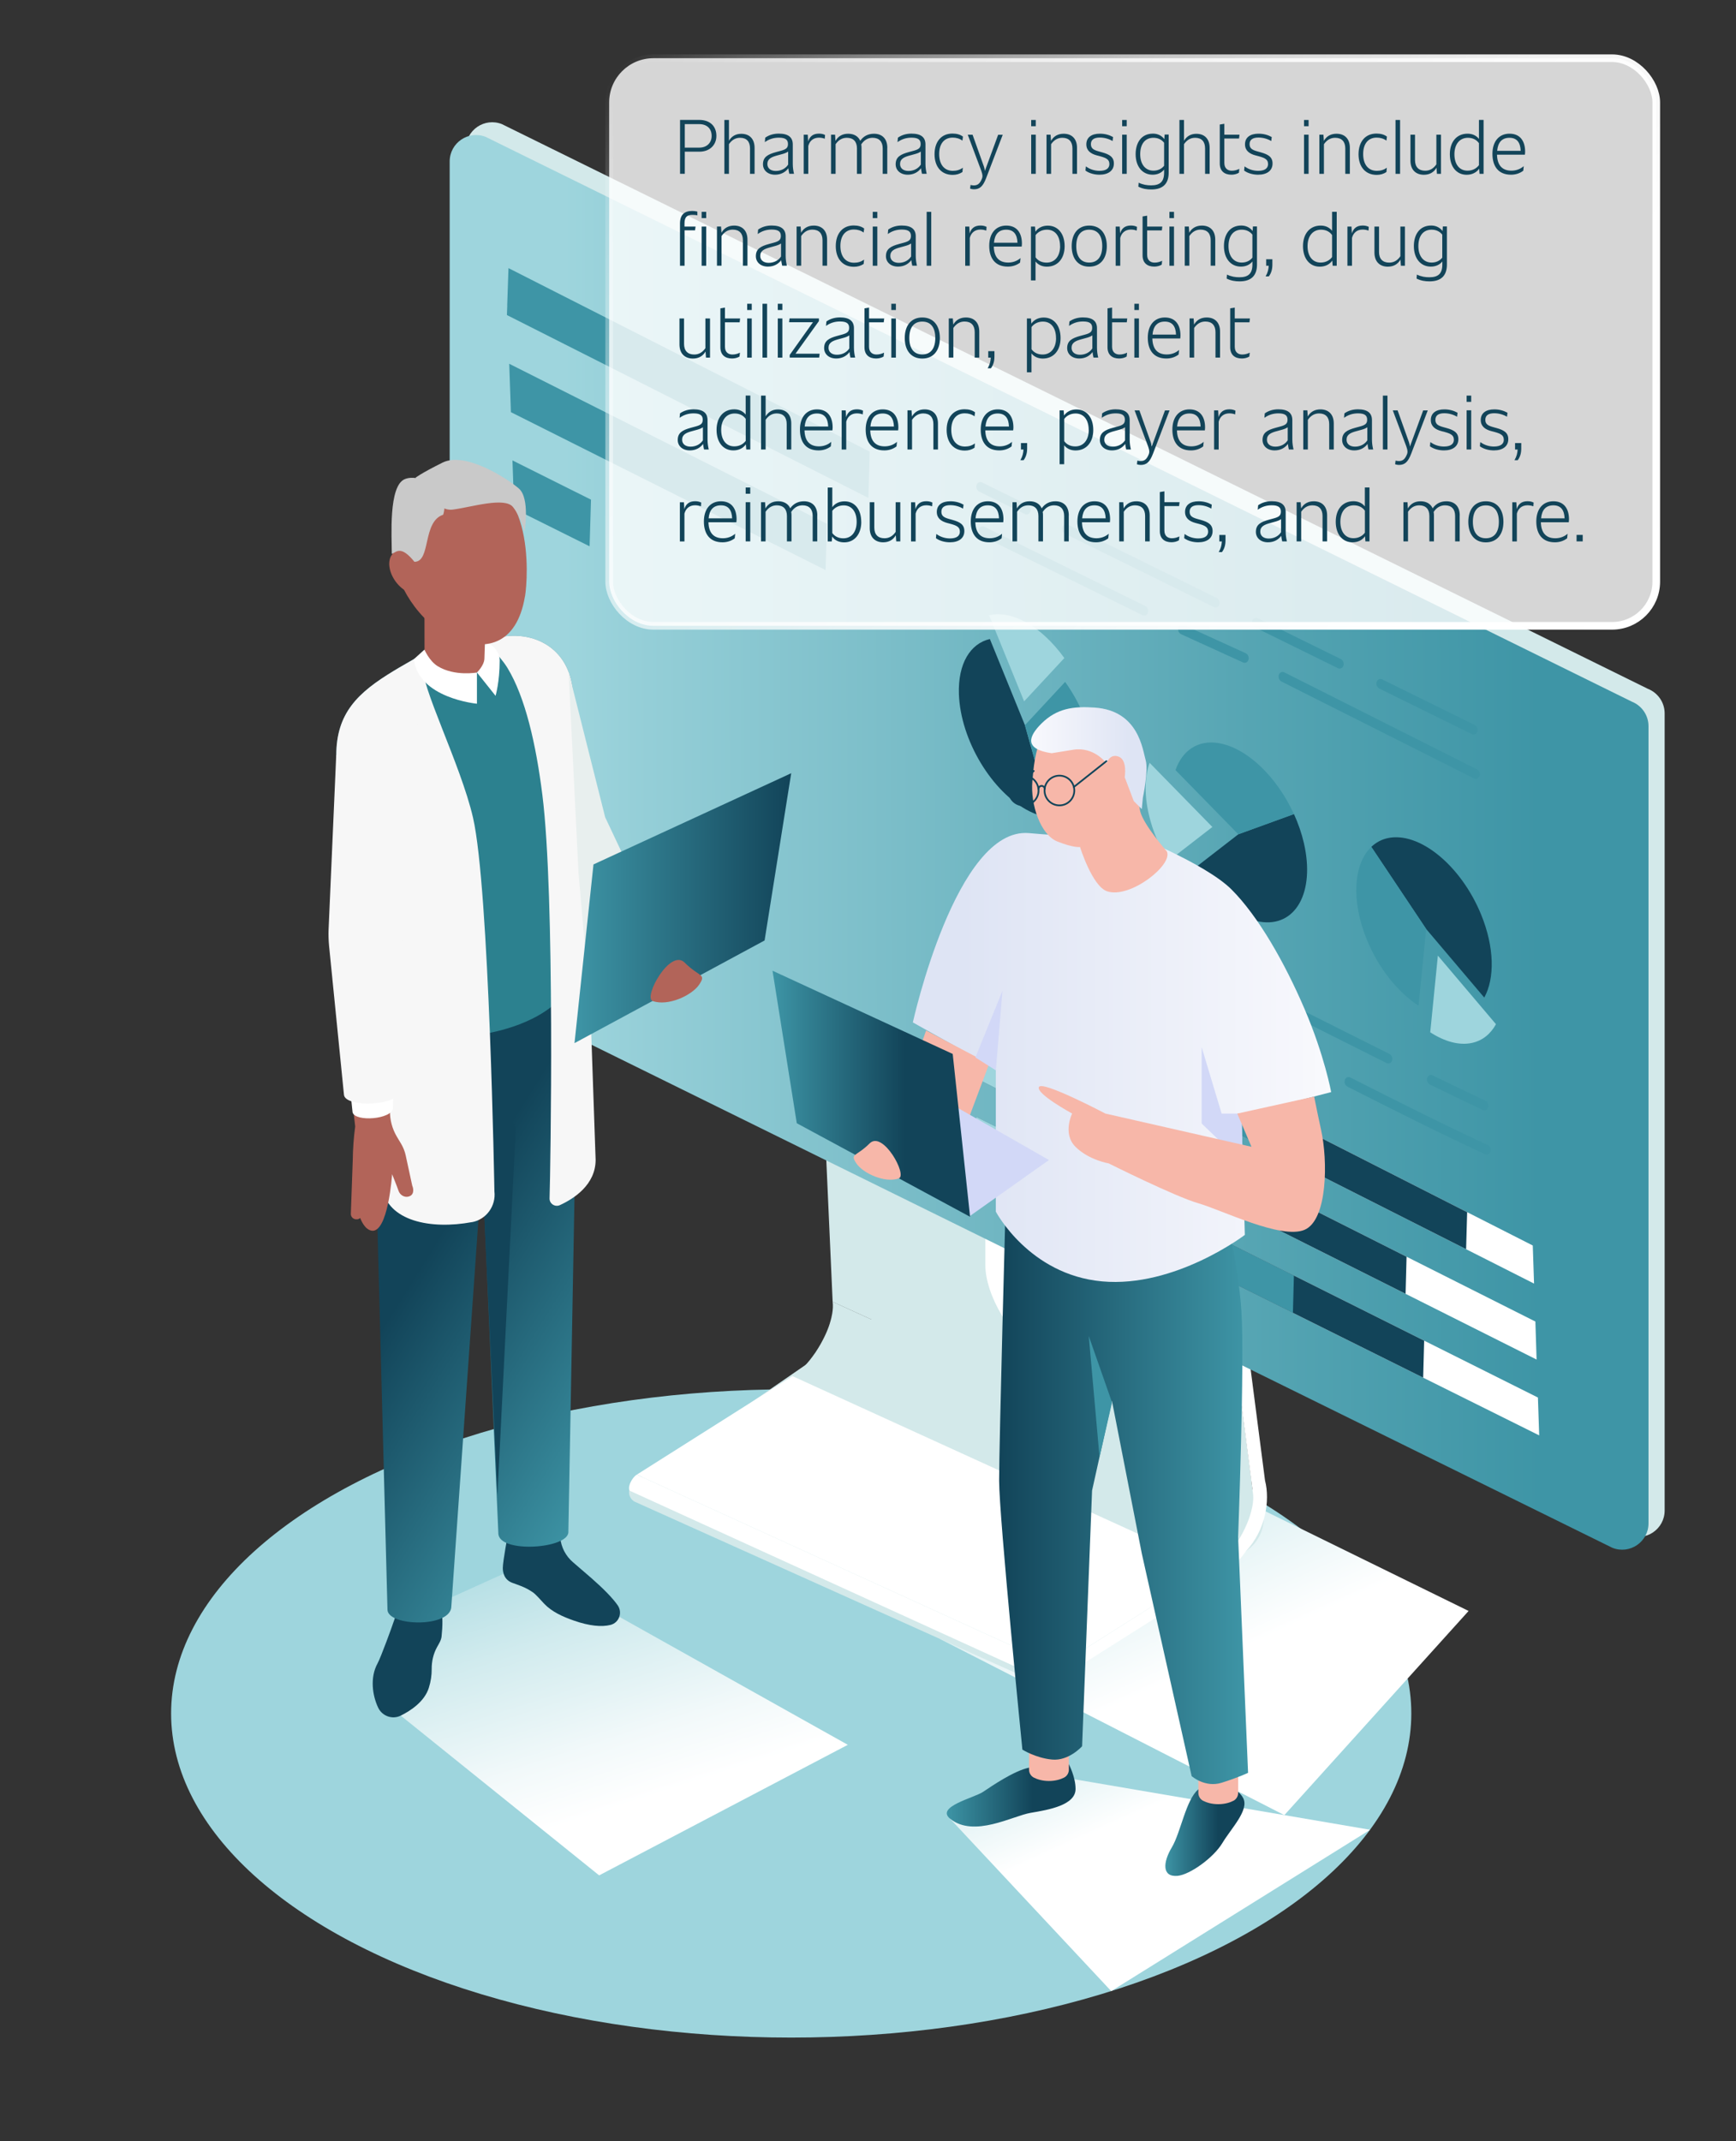 <?xml version="1.0" encoding="UTF-8"?>
<svg xmlns="http://www.w3.org/2000/svg" xmlns:xlink="http://www.w3.org/1999/xlink" viewBox="0 0 300 370">
  <rect x="0" y="0" width="300" height="370" fill="#333333" stroke="none"/>
  <defs>
    <style>
      .cls-1 {
        stroke: #124459;
        stroke-linecap: round;
        stroke-linejoin: round;
        stroke-width: .3px;
      }

      .cls-1, .cls-2 {
        fill: none;
      }

      .cls-2 {
        stroke: url(#linear-gradient-13);
        stroke-miterlimit: 10;
        stroke-width: 1.32px;
      }

      .cls-3 {
        fill: #d2d8f7;
      }

      .cls-4, .cls-5, .cls-6, .cls-7 {
        mix-blend-mode: multiply;
      }

      .cls-4, .cls-8 {
        fill: #b26459;
      }

      .cls-9 {
        fill: url(#linear-gradient-8);
      }

      .cls-10 {
        fill: url(#linear-gradient-7);
      }

      .cls-11 {
        fill: url(#linear-gradient-5);
      }

      .cls-12 {
        fill: url(#linear-gradient-9);
      }

      .cls-13 {
        fill: url(#linear-gradient-4);
      }

      .cls-14 {
        fill: url(#linear-gradient-2);
      }

      .cls-5 {
        fill: url(#linear-gradient-3);
      }

      .cls-6 {
        fill: url(#linear-gradient-6);
      }

      .cls-15 {
        fill: #2c818f;
      }

      .cls-16 {
        opacity: .8;
      }

      .cls-16, .cls-17 {
        fill: #fff;
      }

      .cls-18 {
        fill: #d3e9ea;
      }

      .cls-19 {
        isolation: isolate;
      }

      .cls-20 {
        fill: #f7b7a9;
      }

      .cls-21 {
        fill: #c9c9c9;
      }

      .cls-22 {
        fill: #3e95a6;
      }

      .cls-23 {
        fill: #e8efee;
      }

      .cls-24 {
        fill: #9ed5dd;
      }

      .cls-25 {
        fill: url(#linear-gradient-10);
      }

      .cls-26 {
        fill: url(#linear-gradient-11);
      }

      .cls-27 {
        fill: url(#linear-gradient-12);
      }

      .cls-7 {
        fill: url(#linear-gradient);
      }

      .cls-28 {
        fill: #f7f7f7;
      }

      .cls-29 {
        fill: #124459;
      }
    </style>
    <linearGradient id="linear-gradient" x1="1360.28" y1="-9744.75" x2="1380.29" y2="-9611.1" gradientTransform="translate(9717.95 2824.64) rotate(150) scale(1 -.72) skewX(-30)" gradientUnits="userSpaceOnUse">
      <stop offset="0" stop-color="#9ed5dd"/>
      <stop offset=".46" stop-color="#e1f2f4"/>
      <stop offset=".69" stop-color="#fff"/>
    </linearGradient>
    <linearGradient id="linear-gradient-2" x1="-5196.15" y1="3336.98" x2="-4988.99" y2="3336.98" gradientTransform="translate(5273.87 -1179.75) rotate(21.55) scale(1.08 .93) skewX(18.87)" gradientUnits="userSpaceOnUse">
      <stop offset=".18" stop-color="#9ed5dd"/>
      <stop offset=".25" stop-color="#94ced7"/>
      <stop offset=".75" stop-color="#56a5b3"/>
      <stop offset=".99" stop-color="#3e95a6"/>
    </linearGradient>
    <linearGradient id="linear-gradient-3" x1="6563.29" y1="-4708.96" x2="6574.32" y2="-4641.92" gradientTransform="translate(8068.4 1083.56) rotate(150) scale(.7 -1) skewX(-30)" gradientUnits="userSpaceOnUse">
      <stop offset=".07" stop-color="#9ed5dd"/>
      <stop offset=".49" stop-color="#d1ebee"/>
      <stop offset=".82" stop-color="#f2f9fa"/>
      <stop offset="1" stop-color="#fff"/>
    </linearGradient>
    <linearGradient id="linear-gradient-4" x1="16627.31" y1="241.93" x2="16689.3" y2="203.15" gradientTransform="translate(16742.41) rotate(-180) scale(1 -1)" gradientUnits="userSpaceOnUse">
      <stop offset="0" stop-color="#3e95a6"/>
      <stop offset=".17" stop-color="#328092"/>
      <stop offset=".66" stop-color="#124459"/>
    </linearGradient>
    <linearGradient id="linear-gradient-5" x1="10940.44" y1="156.93" x2="10977.89" y2="156.93" gradientTransform="translate(11077.17) rotate(-180) scale(1 -1)" gradientUnits="userSpaceOnUse">
      <stop offset="0" stop-color="#124459"/>
      <stop offset="1" stop-color="#3e95a6"/>
    </linearGradient>
    <linearGradient id="linear-gradient-6" x1="1414.88" y1="-9690.89" x2="1427.7" y2="-9605.29" xlink:href="#linear-gradient"/>
    <linearGradient id="linear-gradient-7" x1="-10525.73" y1="310.25" x2="-10503.48" y2="310.25" gradientTransform="translate(10689.34)" gradientUnits="userSpaceOnUse">
      <stop offset="0" stop-color="#3e95a6"/>
      <stop offset=".17" stop-color="#328092"/>
      <stop offset=".67" stop-color="#124459"/>
    </linearGradient>
    <linearGradient id="linear-gradient-8" x1="-10487.96" y1="316.18" x2="-10474.28" y2="316.18" xlink:href="#linear-gradient-7"/>
    <linearGradient id="linear-gradient-9" x1="-10516.68" y1="257.68" x2="-10473.64" y2="257.68" gradientTransform="translate(10689.34)" gradientUnits="userSpaceOnUse">
      <stop offset="0" stop-color="#124459"/>
      <stop offset=".99" stop-color="#3e95a6"/>
    </linearGradient>
    <linearGradient id="linear-gradient-10" x1="-10531.6" y1="182.73" x2="-10459.3" y2="182.73" gradientTransform="translate(10689.34)" gradientUnits="userSpaceOnUse">
      <stop offset=".12" stop-color="#dee4f4"/>
      <stop offset=".92" stop-color="#f6f7fc"/>
      <stop offset="1" stop-color="#f9fafd"/>
    </linearGradient>
    <linearGradient id="linear-gradient-11" x1="-10555.84" y1="189" x2="-10521.7" y2="189" gradientTransform="translate(10689.34)" gradientUnits="userSpaceOnUse">
      <stop offset="0" stop-color="#3e95a6"/>
      <stop offset=".17" stop-color="#328092"/>
      <stop offset=".67" stop-color="#124459"/>
    </linearGradient>
    <linearGradient id="linear-gradient-12" x1="14022.8" y1="131.01" x2="14042.73" y2="131.01" gradientTransform="translate(14220.93) rotate(-180) scale(1 -1)" xlink:href="#linear-gradient-10"/>
    <linearGradient id="linear-gradient-13" x1="115.74" y1="-.08" x2="275.74" y2="118.28" gradientUnits="userSpaceOnUse">
      <stop offset="0" stop-color="#fff" stop-opacity="0"/>
      <stop offset="0" stop-color="#fff" stop-opacity="0"/>
      <stop offset=".08" stop-color="#fff" stop-opacity=".21"/>
      <stop offset=".17" stop-color="#fff" stop-opacity=".4"/>
      <stop offset=".26" stop-color="#fff" stop-opacity=".56"/>
      <stop offset=".35" stop-color="#fff" stop-opacity=".7"/>
      <stop offset=".45" stop-color="#fff" stop-opacity=".81"/>
      <stop offset=".56" stop-color="#fff" stop-opacity=".89"/>
      <stop offset=".67" stop-color="#fff" stop-opacity=".95"/>
      <stop offset=".81" stop-color="#fff" stop-opacity=".99"/>
      <stop offset="1" stop-color="#fff"/>
    </linearGradient>
  </defs>
  <g class="cls-19">
    <g id="Layer_1">
      <g>
        <ellipse class="cls-24" cx="136.73" cy="296.08" rx="107.16" ry="56.01"/>
        <polygon class="cls-24" points="144.3 184.83 129 174 151.31 161.25 144.3 184.83"/>
        <polygon class="cls-7" points="253.79 278.37 205.76 254.81 162.42 283.2 221.95 313.65 253.79 278.37"/>
        <g>
          <g>
            <g>
              <path class="cls-18" d="M178.66,290.5l-69.02-31.03c-1.21-.7-1.24-2.43-.07-3.19l48.35-33.32,57.04,33.29c4.47,2.61,4.62,9.02.27,11.83l-34.61,22.37c-.59.38-1.35.4-1.96.04Z"/>
              <g class="cls-19">
                <path class="cls-18" d="M216.53,258.08l-72.64-33.14c.08.62.05,1.33-.08,2.08-.04.22-.09.45-.14.68-.04.15-.07.3-.12.46-.01.04-.02.07-.03.11-.05.17-.1.34-.15.51-.05.16-.1.32-.16.47-.05.15-.11.3-.17.45-.06.15-.12.29-.18.44-.06.14-.12.29-.19.43-.06.14-.13.28-.2.42-.07.14-.14.28-.21.42-.07.14-.14.28-.22.42-.07.14-.15.28-.23.42-.08.14-.16.28-.24.41-.08.14-.17.28-.25.41-.09.14-.18.28-.27.42-.04.06-.08.12-.12.19-.06.08-.11.16-.17.24-.12.17-.24.33-.36.5-.16.22-.33.43-.49.64-.68.84-1.4,1.57-2.15,2.16-.22.17-.44.33-.66.47-.05.03-.1.07-.15.1l72.64,33.14c.05-.03.1-.06.15-.1.22-.14.44-.3.66-.47.75-.58,1.47-1.32,2.15-2.16.17-.21.33-.42.49-.64.12-.16.24-.33.36-.5.06-.08.11-.16.17-.24.04-.06.08-.12.12-.19.09-.14.18-.28.27-.42.09-.14.17-.28.25-.41.08-.14.16-.28.24-.41.08-.14.15-.28.23-.42.07-.14.15-.28.22-.42.07-.14.14-.28.21-.42.07-.14.13-.28.2-.42.06-.14.13-.29.19-.43.06-.15.12-.29.18-.44.06-.15.12-.3.17-.45.06-.16.11-.32.16-.47.06-.17.11-.34.15-.51.01-.04.02-.07.03-.11.04-.15.08-.31.12-.46.05-.23.1-.46.14-.68.13-.75.16-1.45.08-2.08Z"/>
                <polygon class="cls-17" points="182.69 287.95 110.05 254.81 136.95 237.79 209.6 270.94 182.69 287.95"/>
                <path class="cls-17" d="M110.05,254.81s-.01,0-.02.01c-.04.03-.08.06-.13.09-.14.11-.28.26-.42.42-.03.04-.07.08-.1.13-.02.03-.05.06-.07.1-.02.03-.04.06-.06.08-.02.03-.04.05-.05.08-.02.03-.03.05-.05.08-.02.03-.03.05-.05.08-.01.03-.03.05-.04.08-.01.03-.03.05-.04.08-.01.03-.03.05-.04.08-.01.03-.03.05-.04.08-.01.03-.02.05-.04.08-.01.03-.02.06-.03.08-.01.03-.02.06-.03.09-.01.03-.02.06-.03.09-.01.03-.02.07-.03.1-.01.04-.02.08-.03.11,0,.02,0,.04-.01.06,0,.03-.01.06-.02.09-.06.37,0,.62.16.72l72.64,33.14c-.17-.1-.23-.35-.16-.71,0-.03.01-.06.02-.09,0-.02,0-.04.01-.06,0-.04.02-.08.03-.11,0-.03.02-.07.03-.1,0-.03.02-.06.03-.09.01-.03.02-.06.03-.09.01-.03.02-.06.03-.08.01-.03.02-.05.04-.08.01-.03.02-.05.04-.08.01-.03.03-.05.04-.08.01-.03.03-.05.04-.08.01-.03.03-.05.04-.08.02-.03.03-.05.05-.08.02-.03.03-.05.05-.08.02-.03.03-.05.05-.08.02-.03.04-.06.06-.08.02-.03.05-.06.07-.1.03-.04.06-.08.1-.13.13-.16.28-.31.42-.42.04-.03.08-.06.13-.09,0,0,.01,0,.02-.01l-72.64-33.14Z"/>
                <g>
                  <path class="cls-17" d="M216.25,255.94l-68.97-30.99-3.21-75.79-.28-2.15,33.86,19.76h-4s0,51.71,0,51.71c0,5.39,4.37,12.66,9.77,16.24,1.26.83,2.46,1.39,3.57,1.69,3.64.98,6.2-.85,6.2-4.99v-53.61s14.01,8.18,14.01,8.18l9.05,69.95Z"/>
                  <path class="cls-18" d="M216.53,258.09l-72.64-33.14-3.49-77.94,3.68,2.15,30.19,17.62h-4v51.71c0,5.39,4.37,12.66,9.77,16.24,2.73,1.81,5.2,2.33,6.96,1.69,1.73-.61,2.8-2.32,2.8-4.99v-55.59s3.4,1.98,3.4,1.98l14.01,8.18,9.05,69.95.28,2.15Z"/>
                </g>
                <path class="cls-17" d="M208.63,183.43c.34-.17.6-.08.65.3l9.33,72.1c.91,3.51.06,8.61-3.25,12.15-1.62,2.41-4.43,4.52-6.37,5.71l-26.88,17c-.59.31-.87-.02-.71-.73.16-.75.74-1.65,1.3-2l26.9-17.02c1.43-.88,2.8-2.36,3.98-4.11,1.17-1.74,2.12-3.73,2.61-5.53.32-1.18.46-2.29.34-3.22l-9.33-72.1c-.07-.55.34-1.51.91-2.13.18-.2.36-.34.52-.42Z"/>
              </g>
            </g>
            <path class="cls-18" d="M281.43,265.25l-198.04-97.58c-1.74-.69-2.89-2.37-2.89-4.24V25.69c0-3.22,3.24-5.43,6.24-4.24l198.04,97.58c1.74.69,2.89,2.37,2.89,4.24v137.74c0,3.22-3.24,5.43-6.24,4.24Z"/>
            <path class="cls-14" d="M278.64,267.46l-198.04-97.58c-1.74-.69-2.89-2.37-2.89-4.24V27.9c0-3.22,3.24-5.43,6.24-4.24l198.04,97.58c1.74.69,2.89,2.37,2.89,4.24v137.74c0,3.22-3.24,5.43-6.24,4.24Z"/>
          </g>
          <g>
            <path class="cls-24" d="M183.93,113.71c-2.02-2.81-4.5-5.13-7.15-6.45-2.17-1.08-4.16-1.35-5.86-.96l6.06,14.89,6.95-7.48Z"/>
            <path class="cls-29" d="M171.06,110.42c-3.37.78-5.53,4.23-5.35,9.52.27,7.95,5.72,17.01,12.18,20.24,1.31.65,2.55,1,3.71,1.1l-4.48-15.97-6.06-14.89Z"/>
            <path class="cls-22" d="M189.1,131.62c-.16-4.69-2.13-9.75-5.03-13.79l-6.95,7.48,4.48,15.97c4.56.39,7.72-3.32,7.5-9.66Z"/>
            <path class="cls-24" d="M198.66,131.82c-.82,2.35-.94,5.43-.13,8.92.66,2.86,1.84,5.62,3.35,8.07l7.63-5.91-10.85-11.09Z"/>
            <path class="cls-29" d="M206.36,150.07c2.99,4.87,7.26,8.52,11.36,9.2,6.16,1.02,9.57-5.06,7.61-13.58-.4-1.72-.99-3.41-1.72-5.02l-9.61,3.49-7.63,5.91Z"/>
            <path class="cls-22" d="M210.62,128.41c-3.63-.6-6.3,1.28-7.48,4.66l10.85,11.09,9.61-3.49c-2.89-6.35-8.07-11.44-12.98-12.25Z"/>
            <path class="cls-24" d="M247.16,178.38c2.46,1.59,4.99,2.32,7.23,1.83,1.83-.4,3.21-1.56,4.13-3.23l-10.04-11.85-1.32,13.25Z"/>
            <path class="cls-29" d="M256.5,172.37c1.82-3.31,1.77-8.67-.54-14.32-3.47-8.5-10.71-14.42-16.16-13.22-1.1.24-2.04.77-2.82,1.51l9.48,14.19,10.04,11.85Z"/>
            <path class="cls-22" d="M236.21,162.38c2.05,5.01,5.4,9.11,8.93,11.4l1.32-13.25-9.48-14.19c-3.07,2.91-3.54,9.27-.77,16.04Z"/>
          </g>
          <g>
            <polygon class="cls-17" points="264.88 215.22 265.1 221.8 253.36 215.86 218.52 198.24 182.56 180.04 168.04 172.7 168.04 172.69 167.94 172.65 167.99 171.36 167.98 171.32 168.16 166.09 218.71 191.76 253.54 209.46 264.88 215.22"/>
            <polygon class="cls-17" points="265.77 241.49 265.99 248.03 245.94 238.06 223.43 226.86 179.51 205.01 168.95 199.75 168.72 193 179.71 198.48 223.6 220.41 246.11 231.66 265.77 241.49"/>
            <polygon class="cls-17" points="265.33 228.36 265.54 234.93 242.9 223.57 212.53 208.33 190.03 197.05 168.5 186.24 168.26 179.47 190.23 190.53 212.71 201.86 243.07 217.16 265.33 228.36"/>
            <polygon class="cls-29" points="246.11 231.66 245.94 238.06 223.43 226.86 179.51 205.01 168.95 199.75 168.72 193 179.71 198.48 223.6 220.41 246.11 231.66"/>
            <polygon class="cls-22" points="223.6 220.41 223.43 226.86 179.51 205.01 168.95 199.75 168.72 193 179.71 198.48 223.6 220.41"/>
            <polygon class="cls-24" points="179.71 198.48 179.51 205.01 168.95 199.75 168.72 193 179.71 198.48"/>
            <polygon class="cls-29" points="243.07 217.16 242.9 223.57 212.53 208.33 190.03 197.05 168.5 186.24 168.26 179.47 190.23 190.53 212.71 201.86 243.07 217.16"/>
            <polygon class="cls-22" points="212.71 201.86 212.53 208.33 190.03 197.05 168.5 186.24 168.26 179.47 190.23 190.53 212.71 201.86"/>
            <polygon class="cls-24" points="190.23 190.53 190.03 197.05 168.5 186.24 168.26 179.47 190.23 190.53"/>
            <polygon class="cls-29" points="253.54 209.46 253.36 215.86 218.52 198.24 182.56 180.04 168.04 172.7 168.04 172.69 167.94 172.65 167.99 171.36 167.98 171.32 168.16 166.09 182.76 173.51 218.71 191.76 253.54 209.46"/>
            <polygon class="cls-22" points="218.71 191.76 218.52 198.24 182.56 180.04 168.04 172.7 168.04 172.69 167.94 172.65 167.99 171.36 167.98 171.32 168.16 166.09 218.71 191.76"/>
            <polygon class="cls-24" points="182.76 173.51 182.56 180.04 168.04 172.7 168.04 172.69 167.94 172.65 167.99 171.36 167.98 171.32 168.16 166.09 182.76 173.51"/>
          </g>
          <g>
            <polygon class="cls-22" points="102.13 86.34 101.89 94.4 88.85 87.91 88.56 79.56 102.13 86.34"/>
            <polygon class="cls-22" points="142.9 90.51 142.67 98.51 114.88 84.56 88.29 71.22 88 62.86 115.13 76.52 142.9 90.51"/>
            <polygon class="cls-22" points="150.3 78.04 150.07 86.04 105.65 63.56 87.72 54.5 87.72 54.49 87.6 54.44 87.66 52.84 87.65 52.8 87.87 46.33 150.3 78.04"/>
          </g>
          <g>
            <path class="cls-22" d="M254.72,126.92c-.12.01-.26,0-.38-.07l-15.98-7.87c-.39-.19-.6-.7-.46-1.14.14-.44.57-.63.96-.44l15.98,7.87c.39.19.6.7.46,1.14-.09.29-.32.48-.57.51Z"/>
            <path class="cls-22" d="M231.58,115.53c-.12.01-.26,0-.38-.07l-14.33-7.05c-.39-.19-.6-.7-.46-1.14.14-.44.57-.63.96-.44l14.33,7.05c.39.19.6.7.46,1.14-.09.29-.32.48-.57.51Z"/>
            <path class="cls-22" d="M210.14,104.97c-.12.01-.26,0-.38-.07l-25.71-12.66c-.39-.19-.6-.7-.46-1.14.14-.44.57-.63.96-.44l25.71,12.66c.39.19.6.7.46,1.14-.09.29-.32.48-.57.51Z"/>
            <path class="cls-22" d="M177.49,88.9c-.12.01-.26,0-.38-.07l-7.89-3.88c-.39-.19-.6-.7-.46-1.14.14-.44.57-.64.96-.44l7.89,3.88c.39.19.6.7.46,1.14-.09.29-.32.48-.57.51Z"/>
            <path class="cls-22" d="M255.12,134.59c-.13.01-.26,0-.39-.07l-33.27-16.75c-.39-.2-.6-.71-.46-1.15.14-.44.57-.63.96-.43l33.27,16.75c.39.2.6.71.46,1.15-.09.29-.32.47-.57.5Z"/>
            <path class="cls-22" d="M215.17,114.53c-.12.01-.24,0-.36-.06l-10.7-4.88c-.4-.18-.62-.69-.49-1.13.12-.44.55-.65.94-.47l10.7,4.88c.4.18.62.69.49,1.13-.09.31-.32.5-.58.53Z"/>
            <path class="cls-22" d="M197.81,106.37c-.12.01-.26,0-.38-.07l-27.81-13.69c-.39-.19-.6-.7-.46-1.14.14-.44.57-.64.96-.44l27.81,13.69c.39.19.6.7.46,1.14-.09.29-.32.48-.57.51Z"/>
            <path class="cls-22" d="M256.6,191.85c-.12.01-.25,0-.37-.06-2.92-1.37-5.9-2.8-9.12-4.38-.39-.19-.6-.7-.47-1.14.14-.44.57-.64.96-.44,3.22,1.57,6.19,3,9.1,4.37.39.19.61.69.48,1.13-.09.3-.32.49-.58.53Z"/>
            <path class="cls-22" d="M239.99,183.76c-.13.01-.26,0-.39-.07-3.88-1.94-7.77-3.9-11.66-5.85-13.99-7.04-28.46-14.31-42.43-20.86-.4-.19-.61-.69-.48-1.13.13-.44.55-.65.95-.46,13.99,6.56,28.47,13.84,42.47,20.88,3.89,1.95,7.77,3.91,11.66,5.85.39.2.6.71.46,1.14-.09.29-.32.48-.57.51Z"/>
            <path class="cls-22" d="M179.2,153.74c-.12.01-.26,0-.38-.07l-7.72-3.8c-.39-.19-.6-.7-.46-1.14.14-.44.57-.64.96-.44l7.72,3.8c.39.19.6.7.46,1.14-.09.29-.32.48-.57.51Z"/>
            <path class="cls-22" d="M257,199.51c-.12.01-.24,0-.37-.06-7.63-3.53-15.29-7.38-23.78-11.68-.39-.2-.59-.71-.45-1.15.14-.43.57-.63.96-.43,8.48,4.3,16.12,8.14,23.73,11.66.4.18.61.69.49,1.13-.09.3-.32.5-.58.53Z"/>
            <path class="cls-22" d="M226.25,184.3c-.13.01-.26,0-.39-.07-6.84-3.45-14.14-7.1-21.23-10.38-.4-.18-.61-.69-.49-1.13.13-.44.55-.65.95-.47,7.11,3.28,14.43,6.94,21.28,10.4.39.2.59.71.45,1.15-.09.29-.32.47-.57.5Z"/>
            <path class="cls-22" d="M198.13,170.53c-.12.01-.26,0-.38-.07l-26.26-12.93c-.39-.19-.6-.7-.46-1.14.14-.44.57-.64.96-.44l26.26,12.93c.39.19.6.7.46,1.14-.09.29-.32.48-.57.51Z"/>
          </g>
        </g>
        <g>
          <polygon class="cls-5" points="146.51 301.5 107.02 279.38 91.4 269.96 71.41 279 69.26 296.46 103.54 324.06 146.51 301.5"/>
          <g>
            <g>
              <g>
                <path class="cls-29" d="M68.03,280.22c1.08-3.48,3.8-5.73,6.09-5.03,2.28.71,2.58,3.92,2.19,7.58-.07.68-.47,1.27-.77,1.82-.65,1.17-.95,2.49-.94,3.82.01,1.03-.14,2.13-.49,3.23-.74,2.38-3.11,3.95-4.85,4.81-1.46.73-3.23.09-3.92-1.39-.97-2.06-1.45-5.17-.09-7.64.56-1.01,2.58-6.56,2.78-7.21Z"/>
                <path class="cls-29" d="M92.1,275.16c.56.4,1.36,1.35,1.94,1.96,1.35,1.42,3.23,2.25,5.15,2.92,2.65.93,4.8,1.13,6.32.74,1.48-.38,2.11-2.13,1.23-3.39-.84-1.21-2.41-2.83-4.5-4.66-1.2-1.05-2.31-2-3.2-2.76-1.27-1.08-2.07-2.6-2.22-4.26-.08-.91-.2-1.72-.34-1.77-3.24-1.23-7.85-.55-8.67,1.01,0,0-.92,4.81-.92,6,0,.76.23,2.02,1.62,2.55.87.33,2.27.72,3.58,1.66Z"/>
                <g>
                  <path class="cls-13" d="M63.95,162.12c0,1.79,3.01,116.01,3.01,116.01,0,2.93,11.08,3.2,11.04-.6l5.33-76.1,2.79,63.5c-.03,3.57,12.3,2.7,12.1-.27l1.73-94.57c.03-1.67-.13-3.35-.47-4.99l-35.52-2.99Z"/>
                  <path class="cls-29" d="M82.96,194.76l2.75-1.43c1.6-.83,3.49.39,3.4,2.18l-3.15,62.81-2.99-63.57Z"/>
                  <path class="cls-28" d="M90.27,160.45c-2.59-2.19-6.64-24.77-8.16-34.09-.18-.72-.06-1.59.41-2.32.46-.75,1.18-1.25,2.04-1.43,0,0,8.93-3.04,9.24-1.52.75,3.89,5.25,22.98,5.95,27.01"/>
                  <path class="cls-29" d="M63.45,173.63l.1,2.77c1.02,6.72,16.06,7.72,26.23,3.82.77-.29,1.52-.61,2.21-.97,4.16-2.05,7.06-5.06,7.06-8.95v-2.06s-35.6,5.38-35.6,5.38Z"/>
                  <path class="cls-15" d="M68.02,115.93c.6-.37,1.23-.73,1.87-1.1l9.44-5.46c.46-.24,4.02,1.7,4.47,1.52,1.23-.52,2.5-.83,3.74-.96,5.82-.61,11.51,2.91,11.51,10.81v46.33c0,3.89-2.91,6.9-7.06,8.96-.7.35-1.44.67-2.21.97-10.17,3.89-25.21,2.89-26.23-3.82l-.88-27.57-4.55-15.07c0-7.32,3.71-10.85,9.9-14.6Z"/>
                  <path class="cls-8" d="M83.81,97.49v16.95c0,.79-.73,1.55-2.07,2.04-2.32.85-5.58.64-7.32-.49-.7-.46-1.04-1.01-1.04-1.55-.03,0-.03-16.95-.03-16.95h10.46Z"/>
                  <path class="cls-28" d="M102.93,200.42c0,4.33-3.81,6.74-6.17,7.82-.85.39-1.82-.24-1.79-1.17.16-4.79.96-52.19-1.24-69.69-1.1-8.8-2.96-16.92-6.04-21.97-1.51-2.46-3.99-4.38-3.74-4.43,1.37-.28,2.12-.78,3.15-.98.13-.03.28-.06.44-.07,5.82-.61,11.51,2.91,11.51,10.81l1.79,19.29,2.09,60.39Z"/>
                  <path class="cls-17" d="M85.64,120.24l-3.22-4.04s1.24-1.17,1.29-2.38l.1-2.97.81.45c.96.53,1.74,1.63,1.73,2.86,0,3.67-.71,6.07-.71,6.07Z"/>
                  <path class="cls-4" d="M83.81,99.49v10.96c0,2.25-2.38,3.69-4.39,2.67-2.97-1.51-6.07-4.19-6.07-6.89v-6.74h10.46Z"/>
                  <path class="cls-8" d="M90.72,103.04c-1.42,8.57-7.05,9.58-12.46,7.21-6.03-2.65-9.91-9.49-10.44-14.57-.81-7.74,3.9-12.98,10.32-13.65,14.62-1.53,13.08,18.05,12.59,21.02Z"/>
                  <path class="cls-8" d="M72.72,97.31c1.32,1.87,1.41,4.08.2,4.94-1.21.86-3.27.04-4.6-1.83s-1.41-4.08-.2-4.94c1.21-.86,3.27-.04,4.6,1.83Z"/>
                  <path class="cls-28" d="M81.54,211.18c-7.1,1.32-14.6-.17-15.49-5.99l-3.39-59.58-4.55-15.07c0-7.32,3.71-10.85,9.9-14.6.6-.37,1.23-.73,1.87-1.1l3.48-2.01c-.01.08-.3,2.01-.3,2.01-.52,3.48,6.53,17.14,8.68,26.44,2.82,12.23,3.7,64.58,3.7,64.58.3,2.52-1.39,4.87-3.89,5.33Z"/>
                  <path class="cls-17" d="M82.42,121.58v-5.37s-3.84.7-6.76-1.08c-1.49-.91-2.31-2.88-2.31-2.88l-1.81,1.64c.72,6.77,10.88,7.71,10.88,7.71Z"/>
                  <path class="cls-8" d="M71.24,204.88l-1.13-5.22c-.15-.71-.42-1.38-.79-2.01l-.73-1.22c-.8-1.35-1.22-2.89-1.2-4.46l.32-29.47c-.04-1.15-.01-2.29.09-3.43.48-5.17,1.89-20.57,2.13-24.83.06-1.07-.77-1.97-1.84-2.01l-8.11-.29c-1.07-.04-1.97.82-1.98,1.89l-.38,26.25c-.01.91.03,1.82.14,2.73l3.62,31.85c-.25,1.84-.4,3.83-.42,5.79l-.33,9.25c-.04.51.35.95.85.99h.09c.25.03.49-.06.67-.22.49,1.21,1.13,2.01,1.92,2.18,2.91.59,3.6-9.75,3.6-9.75,0,0,.86,2.12,1.1,2.84.27.81,1.02,1.13,1.55,1.06,1.23-.17,1.08-1.36.83-1.92Z"/>
                  <path class="cls-17" d="M58.62,135.04l-.81,25.69c-.03.87,0,1.78.09,2.65l3.03,28.84c.48,1.68,6.75,1.2,6.97-.7l.81-28.34c-.03-1.05.01-2.1.13-3.13.49-4.44,2.11-19.22,2.42-23.29l-12.63-1.71Z"/>
                  <path class="cls-28" d="M72.26,123.16c-.31,4.17-2.01,33.38-2.41,36.99-.12.98-.16,1.98-.13,2.99l-.69,25.34c.09,2.63-9.39,2.99-9.59.69l-2.57-25.69c-.09-.93-.12-1.87-.09-2.78l1.32-30.16,14.14-7.37Z"/>
                </g>
              </g>
              <path class="cls-21" d="M67.71,95.71c.85-.37,1.6-1.48,3.91,1.37,2.9,0,1.32-6.93,4.97-8.14,1.32-4.23-3.95-7.25-6.63-6.15-2.86,1.16-2.25,10.03-2.25,12.92Z"/>
              <path class="cls-21" d="M71.79,82.56s3.2,5.92,6.44,5.5c3.24-.42,9.03-2.26,10.44-.42,1.41,1.83,1.97,4.23,1.97,4.23,0,0,.99-5.78-.99-7.47-1.97-1.69-9.23-6.44-13.18-4.46-3.95,1.97-4.68,2.63-4.68,2.63Z"/>
            </g>
            <polygon class="cls-23" points="99.97 150.78 101.32 166.34 111.39 155.64 104.58 141.22 98.26 116.1 99.97 150.78"/>
            <polygon class="cls-11" points="136.73 133.61 132.13 162.51 99.28 180.25 102.56 149.37 136.73 133.61"/>
            <path class="cls-8" d="M112.78,172.96c-1.65-.6,3.02-9.14,5.54-6.62,2.52,2.52,3.78,1.89,2.52,3.78-1.26,1.89-5.42,3.81-8.06,2.85Z"/>
          </g>
        </g>
        <polygon class="cls-6" points="236.77 316.18 183.89 307.15 164.19 314.28 192.03 344.06 236.77 316.18"/>
        <g>
          <g>
            <path class="cls-10" d="M177.83,305.45c-2.58.52-6.41,3.15-7.96,4.19-1.55,1.03-8.25,2.57-5.67,4.64,4.13,3.33,10.83-.52,13.93-1.03,3.1-.52,7.74-1.32,7.74-4.13,0-2.06-1.15-4.24-1.15-4.24l-6.89.57Z"/>
            <path class="cls-9" d="M207.11,309.18c-2.17,1.74-3.06,7.47-4.61,10.05-1.55,2.58-1.72,5.16,1,4.91,2.12-.2,6.19-3.1,7.74-5.67,1.55-2.58,4.64-5.67,3.61-7.74-1.03-2.06-5.16-3.61-7.74-1.55Z"/>
            <path class="cls-20" d="M177.83,296.85v8.94c0,.57.31,1.11.82,1.37.57.29,1.45.59,2.62.59,1.17,0,2.05-.3,2.62-.59.51-.26.82-.8.82-1.37v-8.37s-6.89-.57-6.89-.57Z"/>
            <path class="cls-20" d="M207.09,300.86v8.94c0,.57.31,1.11.82,1.37.57.29,1.45.59,2.62.59,1.17,0,2.05-.3,2.62-.59.51-.26.82-.8.82-1.37v-8.37s-6.89-.57-6.89-.57Z"/>
            <path class="cls-12" d="M173.81,207.08s-1.15,42.46-1.15,48.77c0,6.31,4.02,46.48,4.02,46.48,0,0,2.3,1.46,5.16,1.72,2.87.26,5.16-2.3,5.16-2.3l1.72-44.18,3.44-15.49,5.16,26.39,8.61,38.44s2.3,2.04,5.16,1.15c2.87-.89,4.59-1.72,4.59-1.72l-1.72-40.74s1.15-30.41.57-39.02c-.57-8.61-2.87-17.21-2.87-17.21l-37.87-2.3Z"/>
            <path class="cls-25" d="M195.04,143.96s13.2,5.16,17.79,9.75c4.59,4.59,9.18,12.62,12.62,20.66,3.44,8.03,4.59,14.34,4.59,14.34l-15.49,4.02.57,20.66s-12.05,9.18-24.67,8.03c-12.62-1.15-18.36-12.05-18.36-12.05v-24.67s-14.34-8.03-14.34-8.03c0,0,7.46-33.85,20.08-32.71,12.62,1.15,17.21,0,17.21,0Z"/>
            <polygon class="cls-20" points="170.94 183.81 165.78 197.58 156.6 187.83 160.04 178.07 170.94 183.81"/>
            <polygon class="cls-3" points="167.5 210.2 181.27 200.45 161.19 188.97 167.5 210.2"/>
            <polygon class="cls-26" points="133.5 167.74 137.69 194.09 167.64 210.26 164.64 182.12 133.5 167.74"/>
            <path class="cls-20" d="M178.4,135.04c-.34,4.02,1.43,9.21,4.3,10.36,2.87,1.15,3.94.96,3.94.96,0,0,2.11,6.78,4.67,7.65,3.95,1.35,11.48-4.59,10.33-6.89,0,0-4.02-4.59-4.59-6.89-.99-4,1.07-15.52-9.08-16.68-8.58-.98-9.18,6.94-9.57,11.49Z"/>
            <path class="cls-27" d="M181.77,130.16c-4.91-.7-3.99-2.96-1.78-5.15,2.64-2.61,5.49-3,9.2-2.74,7.61.53,8.26,7.29,8.79,9.07.52,1.77-.48,6.5-.48,6.5l-.19,1.97-1.38-1.38-1.57-4.14s.52-2.96-1.05-3.55c-1.57-.59-2.1,1.18-2.1,1.18,0,0-2.1-2.96-5.77-2.36l-3.67.59Z"/>
            <polygon class="cls-3" points="207.66 180.94 211.11 192.42 214.55 192.42 214.78 200.99 207.66 194.14 207.66 180.94"/>
            <polygon class="cls-3" points="172.09 184.96 173.24 171.19 168.56 182.73 172.09 184.96"/>
            <polygon class="cls-22" points="192.17 242.34 188.15 230.86 190.01 251.78 192.17 242.34"/>
            <path class="cls-20" d="M213.81,192.42l2.46,5.74-25.25-5.74s-10.9-5.74-11.48-4.59c-.57,1.15,5.74,4.59,5.74,4.59,0,0-1.72,3.44.57,5.74,2.3,2.3,5.74,2.87,5.74,2.87,0,0,11.48,5.74,15.49,6.89,4.02,1.15,14.34,6.31,18.36,4.59,4.02-1.72,4.02-12.05,2.87-17.21-.4-1.82-.83-3.91-1.21-5.81l-13.3,2.94Z"/>
            <path class="cls-20" d="M155.33,203.62c1.51-.55-2.76-8.33-5.05-6.04-2.3,2.3-3.44,1.72-2.3,3.44,1.15,1.72,4.94,3.47,7.35,2.6Z"/>
          </g>
          <g>
            <circle class="cls-1" cx="183.08" cy="136.6" r="2.57"/>
            <circle class="cls-1" cx="176.9" cy="136.6" r="2.57"/>
            <line class="cls-1" x1="191.2" y1="131.53" x2="185.57" y2="135.99"/>
            <line class="cls-1" x1="178.64" y1="133.22" x2="174.33" y2="137.48"/>
          </g>
          <path class="cls-1" d="M179.47,136.33c0-.29.24-.53.53-.53s.53.24.53.53"/>
        </g>
      </g>
      <g>
        <rect class="cls-16" x="105.27" y="10.06" width="180.95" height="98.08" rx="7.64" ry="7.64"/>
        <g>
          <path class="cls-29" d="M123.8,23.49c0,1.56-1.15,2.72-2.92,2.72h-2.54v3.82h-.82v-9.31h3.32c1.88,0,2.96,1.11,2.96,2.76ZM122.98,23.49c0-1.26-.81-2.04-2.14-2.04h-2.5v4.06h2.5c1.34,0,2.14-.86,2.14-2.02Z"/>
          <path class="cls-29" d="M130.4,25.56v4.48h-.79v-4.39c0-1.18-.58-1.84-1.72-1.84-.79,0-1.42.37-1.92,1.1v5.13h-.79v-9.31h.79v3.59c.48-.81,1.22-1.2,2.13-1.2,1.4,0,2.3.85,2.3,2.45Z"/>
          <path class="cls-29" d="M136.4,30.04c-.07-.3-.13-.62-.17-.97-.5.7-1.31,1.12-2.29,1.12-1.27,0-2.09-.77-2.09-1.8,0-1.23.78-1.71,2.3-2.12l.74-.2c.93-.25,1.28-.49,1.28-1.18s-.36-1.1-1.57-1.1c-.89,0-1.67.23-2.43.77l.07-.77c.67-.48,1.49-.7,2.34-.7,1.67,0,2.42.65,2.42,1.87v3.36c0,.65.09,1.18.21,1.71h-.81ZM136.2,28.44v-2.25c-.29.21-.7.36-1.22.49l-.58.16c-1.11.29-1.79.61-1.79,1.51,0,.73.57,1.19,1.46,1.19.95,0,1.73-.46,2.13-1.1Z"/>
          <path class="cls-29" d="M142.58,23.32l-.05.65c-.32-.12-.65-.18-1.02-.18-1.02,0-1.63.63-1.83,1.45v4.8h-.79v-6.77h.7l.07,1.18c.26-.85.82-1.36,1.87-1.36.44,0,.78.09,1.06.24Z"/>
          <path class="cls-29" d="M153.33,25.56v4.48h-.79v-4.39c0-1.18-.61-1.84-1.75-1.84-.78,0-1.45.37-1.96,1.14.04.19.05.4.05.61v4.48h-.79v-4.39c0-1.18-.61-1.84-1.75-1.84-.79,0-1.43.37-1.94,1.11v5.12h-.79v-6.77h.7l.07,1.08c.48-.85,1.24-1.24,2.2-1.24s1.72.41,2.08,1.22c.56-.82,1.39-1.22,2.37-1.22,1.38,0,2.31.83,2.31,2.45Z"/>
          <path class="cls-29" d="M159.33,30.04c-.07-.3-.13-.62-.17-.97-.5.7-1.31,1.12-2.29,1.12-1.27,0-2.09-.77-2.09-1.8,0-1.23.78-1.71,2.3-2.12l.74-.2c.93-.25,1.28-.49,1.28-1.18s-.36-1.1-1.57-1.1c-.89,0-1.67.23-2.43.77l.07-.77c.67-.48,1.49-.7,2.34-.7,1.67,0,2.42.65,2.42,1.87v3.36c0,.65.09,1.18.21,1.71h-.81ZM159.13,28.44v-2.25c-.29.21-.7.36-1.22.49l-.58.16c-1.11.29-1.79.61-1.79,1.51,0,.73.57,1.19,1.46,1.19.95,0,1.73-.46,2.13-1.1Z"/>
          <path class="cls-29" d="M161.5,26.65c0-2.14,1.15-3.57,3.1-3.57.73,0,1.35.17,1.81.53l-.09.69c-.5-.36-1.06-.52-1.69-.52-1.45,0-2.33,1.05-2.33,2.84s.87,2.9,2.37,2.9c.65,0,1.22-.17,1.72-.54l-.07.75c-.5.33-1.06.49-1.68.49-1.98,0-3.14-1.43-3.14-3.57Z"/>
          <path class="cls-29" d="M173.29,23.27l-2.87,7.5c-.54,1.4-1.08,1.94-2.12,1.94-.21,0-.46-.04-.66-.12l.08-.63c.17.04.36.08.56.08.78,0,1.11-.44,1.42-1.19.05-.16.08-.26.08-.42,0-.26-.09-.62-.2-.91l-2.34-6.24h.83l1.97,5.52c.07.2.12.45.16.73l2.29-6.24h.81Z"/>
          <path class="cls-29" d="M178.2,20.73h.79v1.08h-.79v-1.08ZM178.2,23.27h.79v6.77h-.79v-6.77Z"/>
          <path class="cls-29" d="M186.12,25.56v4.48h-.79v-4.39c0-1.18-.61-1.84-1.75-1.84-.79,0-1.43.37-1.94,1.11v5.12h-.79v-6.77h.7l.08,1.07c.46-.83,1.24-1.23,2.18-1.23,1.38,0,2.31.83,2.31,2.45Z"/>
          <path class="cls-29" d="M191.71,28.32c0-.73-.5-1.02-1.57-1.31l-.57-.15c-1.07-.28-1.84-.83-1.84-1.92,0-1.19.89-1.84,2.34-1.84.89,0,1.65.23,2.28.58l-.08.69c-.69-.4-1.45-.6-2.22-.6-1.04,0-1.53.41-1.53,1.14,0,.77.52,1.02,1.38,1.26l.54.15c1.3.36,2.05.81,2.05,1.93,0,1.24-.97,1.94-2.49,1.94-.85,0-1.76-.23-2.42-.71l.07-.73c.66.49,1.49.77,2.35.77,1.14,0,1.72-.42,1.72-1.2Z"/>
          <path class="cls-29" d="M193.92,20.73h.79v1.08h-.79v-1.08ZM193.92,23.27h.79v6.77h-.79v-6.77Z"/>
          <path class="cls-29" d="M201.96,23.27v6.57c0,1.81-.9,2.9-3,2.9-.79,0-1.48-.11-2.24-.48l.05-.69c.78.36,1.45.46,2.16.46,1.52,0,2.24-.62,2.24-2.2v-.53c-.45.57-1.15.89-1.98.89-1.76,0-2.94-1.4-2.94-3.55,0-1.93.95-3.55,3-3.55.83,0,1.51.36,1.96.95l.05-.79h.7ZM201.17,28.65v-3.98c-.41-.53-1.03-.86-1.84-.86-1.51,0-2.29,1.14-2.29,2.84s.86,2.84,2.29,2.84c.75,0,1.4-.29,1.84-.85Z"/>
          <path class="cls-29" d="M209.04,25.56v4.48h-.79v-4.39c0-1.18-.58-1.84-1.72-1.84-.79,0-1.42.37-1.92,1.1v5.13h-.79v-9.31h.79v3.59c.48-.81,1.22-1.2,2.13-1.2,1.4,0,2.3.85,2.3,2.45Z"/>
          <path class="cls-29" d="M212.87,29.5c.49,0,.91-.13,1.3-.32l-.07.67c-.38.24-.87.34-1.3.34-1.18,0-2.01-.62-2.01-1.94v-6.73l.79-.13v1.88h2.62l-.08.67h-2.54v4.22c0,1.01.66,1.34,1.28,1.34Z"/>
          <path class="cls-29" d="M219.13,28.32c0-.73-.5-1.02-1.57-1.31l-.57-.15c-1.07-.28-1.84-.83-1.84-1.92,0-1.19.89-1.84,2.34-1.84.89,0,1.65.23,2.28.58l-.08.69c-.69-.4-1.45-.6-2.22-.6-1.04,0-1.53.41-1.53,1.14,0,.77.52,1.02,1.38,1.26l.54.15c1.3.36,2.05.81,2.05,1.93,0,1.24-.97,1.94-2.49,1.94-.85,0-1.76-.23-2.42-.71l.07-.73c.66.49,1.49.77,2.35.77,1.14,0,1.72-.42,1.72-1.2Z"/>
          <path class="cls-29" d="M225.35,20.73h.79v1.08h-.79v-1.08ZM225.35,23.27h.79v6.77h-.79v-6.77Z"/>
          <path class="cls-29" d="M233.27,25.56v4.48h-.79v-4.39c0-1.18-.61-1.84-1.75-1.84-.79,0-1.43.37-1.94,1.11v5.12h-.79v-6.77h.7l.08,1.07c.46-.83,1.24-1.23,2.18-1.23,1.38,0,2.31.83,2.31,2.45Z"/>
          <path class="cls-29" d="M234.77,26.65c0-2.14,1.15-3.57,3.1-3.57.73,0,1.35.17,1.81.53l-.09.69c-.5-.36-1.06-.52-1.69-.52-1.45,0-2.33,1.05-2.33,2.84s.87,2.9,2.37,2.9c.65,0,1.22-.17,1.72-.54l-.07.75c-.5.33-1.06.49-1.68.49-1.98,0-3.14-1.43-3.14-3.57Z"/>
          <path class="cls-29" d="M241.16,20.73h.79v9.31h-.79v-9.31Z"/>
          <path class="cls-29" d="M249.02,23.27v6.77h-.7l-.08-1.06c-.46.82-1.23,1.22-2.18,1.22-1.36,0-2.32-.83-2.32-2.45v-4.48h.79v4.39c0,1.18.62,1.84,1.76,1.84.79,0,1.43-.37,1.93-1.1v-5.13h.79Z"/>
          <path class="cls-29" d="M256.38,20.73v9.31h-.7l-.07-.89c-.45.65-1.2,1.05-2.16,1.05-1.75,0-2.9-1.4-2.9-3.55s1.19-3.55,3.06-3.55c.82,0,1.49.31,1.97.9v-3.28h.79ZM255.58,28.56v-3.82c-.44-.62-1.11-.93-1.91-.93-1.45,0-2.33,1.14-2.33,2.84s.83,2.84,2.26,2.84c.85,0,1.53-.36,1.97-.94Z"/>
          <path class="cls-29" d="M263.52,26.73h-4.82c.04,1.72.81,2.76,2.49,2.76.75,0,1.51-.24,2.13-.78l-.08.79c-.66.5-1.4.69-2.12.69-2.17,0-3.21-1.43-3.21-3.6s1.15-3.49,2.95-3.49,2.7,1.23,2.7,3.14c0,.15-.03.36-.04.49ZM258.73,26.06h4.06c-.05-1.4-.62-2.25-1.94-2.25s-2,.82-2.12,2.25Z"/>
          <path class="cls-29" d="M119.62,36.45c.29,0,.61.04.89.11v.66c-.26-.07-.57-.09-.87-.09-.95,0-1.35.41-1.35,1.48v.54h1.91l-.09.65h-1.81v6.12h-.79v-7.29c0-1.51.75-2.18,2.13-2.18ZM122.04,36.61v1.08h-.79v-1.08h.79ZM121.25,39.15h.79v6.77h-.79v-6.77Z"/>
          <path class="cls-29" d="M129.17,41.43v4.48h-.79v-4.39c0-1.18-.61-1.84-1.75-1.84-.79,0-1.43.37-1.94,1.11v5.12h-.79v-6.77h.7l.08,1.07c.46-.83,1.24-1.23,2.18-1.23,1.38,0,2.31.83,2.31,2.45Z"/>
          <path class="cls-29" d="M135.17,45.92c-.07-.3-.13-.62-.17-.97-.5.7-1.31,1.12-2.29,1.12-1.27,0-2.09-.77-2.09-1.8,0-1.23.78-1.71,2.3-2.12l.74-.2c.93-.25,1.28-.49,1.28-1.18s-.36-1.1-1.57-1.1c-.89,0-1.67.23-2.43.77l.07-.77c.67-.48,1.49-.7,2.34-.7,1.67,0,2.42.65,2.42,1.87v3.36c0,.65.09,1.18.21,1.71h-.81ZM134.97,44.32v-2.25c-.29.21-.7.36-1.22.49l-.58.16c-1.11.29-1.79.61-1.79,1.51,0,.73.57,1.19,1.46,1.19.95,0,1.73-.46,2.13-1.1Z"/>
          <path class="cls-29" d="M142.93,41.43v4.48h-.79v-4.39c0-1.18-.61-1.84-1.75-1.84-.79,0-1.43.37-1.94,1.11v5.12h-.79v-6.77h.7l.08,1.07c.46-.83,1.24-1.23,2.18-1.23,1.38,0,2.31.83,2.31,2.45Z"/>
          <path class="cls-29" d="M144.43,42.53c0-2.14,1.15-3.57,3.1-3.57.73,0,1.35.17,1.81.53l-.09.69c-.5-.36-1.06-.52-1.69-.52-1.45,0-2.33,1.05-2.33,2.84s.87,2.9,2.37,2.9c.65,0,1.22-.17,1.72-.54l-.07.75c-.5.33-1.06.49-1.68.49-1.98,0-3.14-1.43-3.14-3.57Z"/>
          <path class="cls-29" d="M150.82,36.61h.79v1.08h-.79v-1.08ZM150.82,39.15h.79v6.77h-.79v-6.77Z"/>
          <path class="cls-29" d="M157.65,45.92c-.07-.3-.13-.62-.17-.97-.5.7-1.31,1.12-2.29,1.12-1.27,0-2.09-.77-2.09-1.8,0-1.23.78-1.71,2.3-2.12l.74-.2c.93-.25,1.28-.49,1.28-1.18s-.36-1.1-1.57-1.1c-.89,0-1.67.23-2.43.77l.07-.77c.67-.48,1.49-.7,2.34-.7,1.67,0,2.42.65,2.42,1.87v3.36c0,.65.09,1.18.21,1.71h-.81ZM157.45,44.32v-2.25c-.29.21-.7.36-1.22.49l-.58.16c-1.11.29-1.79.61-1.79,1.51,0,.73.57,1.19,1.46,1.19.95,0,1.73-.46,2.13-1.1Z"/>
          <path class="cls-29" d="M160.14,36.61h.79v9.31h-.79v-9.31Z"/>
          <path class="cls-29" d="M170.49,39.2l-.05.65c-.32-.12-.65-.18-1.02-.18-1.02,0-1.63.63-1.83,1.45v4.8h-.79v-6.77h.7l.07,1.18c.26-.85.82-1.36,1.87-1.36.44,0,.78.09,1.06.24Z"/>
          <path class="cls-29" d="M176.56,42.61h-4.82c.04,1.72.81,2.76,2.49,2.76.75,0,1.51-.24,2.13-.78l-.08.79c-.66.5-1.4.69-2.12.69-2.17,0-3.21-1.43-3.21-3.6s1.15-3.49,2.95-3.49,2.7,1.23,2.7,3.14c0,.15-.03.36-.04.49ZM171.77,41.94h4.06c-.05-1.4-.62-2.25-1.94-2.25s-2,.82-2.12,2.25Z"/>
          <path class="cls-29" d="M183.98,42.53c0,2.14-1.2,3.55-3.07,3.55-.81,0-1.49-.31-1.96-.89v3.27h-.79v-9.31h.7l.07.89c.45-.65,1.19-1.05,2.14-1.05,1.76,0,2.91,1.4,2.91,3.55ZM183.19,42.53c0-1.71-.83-2.84-2.26-2.84-.85,0-1.53.36-1.97.94v3.84c.44.61,1.11.91,1.91.91,1.44,0,2.33-1.14,2.33-2.84Z"/>
          <path class="cls-29" d="M185.2,42.53c0-2.16,1.11-3.55,3.03-3.55s3.04,1.39,3.04,3.55-1.12,3.55-3.04,3.55-3.03-1.39-3.03-3.55ZM190.48,42.53c0-1.81-.77-2.84-2.25-2.84s-2.24,1.03-2.24,2.84.79,2.84,2.24,2.84,2.25-1.03,2.25-2.84Z"/>
          <path class="cls-29" d="M196.49,39.2l-.05.65c-.32-.12-.65-.18-1.02-.18-1.02,0-1.63.63-1.83,1.45v4.8h-.79v-6.77h.7l.07,1.18c.26-.85.82-1.36,1.87-1.36.44,0,.78.09,1.06.24Z"/>
          <path class="cls-29" d="M199.53,45.38c.49,0,.91-.13,1.3-.32l-.07.67c-.38.24-.87.34-1.3.34-1.18,0-2.01-.62-2.01-1.94v-6.73l.79-.13v1.88h2.62l-.08.67h-2.54v4.22c0,1.01.66,1.34,1.28,1.34Z"/>
          <path class="cls-29" d="M202.09,36.61h.79v1.08h-.79v-1.08ZM202.09,39.15h.79v6.77h-.79v-6.77Z"/>
          <path class="cls-29" d="M210.01,41.43v4.48h-.79v-4.39c0-1.18-.61-1.84-1.75-1.84-.79,0-1.43.37-1.94,1.11v5.12h-.79v-6.77h.7l.08,1.07c.46-.83,1.24-1.23,2.18-1.23,1.38,0,2.31.83,2.31,2.45Z"/>
          <path class="cls-29" d="M217.22,39.15v6.57c0,1.81-.9,2.9-3,2.9-.79,0-1.48-.11-2.24-.48l.05-.69c.78.36,1.45.46,2.16.46,1.52,0,2.24-.62,2.24-2.2v-.53c-.45.57-1.15.89-1.98.89-1.76,0-2.94-1.4-2.94-3.55,0-1.93.95-3.55,3-3.55.83,0,1.51.36,1.96.95l.05-.79h.7ZM216.43,44.53v-3.98c-.41-.53-1.03-.86-1.84-.86-1.51,0-2.29,1.14-2.29,2.84s.86,2.84,2.29,2.84c.75,0,1.4-.29,1.84-.85Z"/>
          <path class="cls-29" d="M219.88,44.79v.93c0,.83-.19,1.47-.61,2.04h-.56c.4-.7.5-1.22.54-1.84h-.44v-1.12h1.06Z"/>
          <path class="cls-29" d="M231,36.61v9.31h-.7l-.07-.89c-.45.65-1.2,1.05-2.16,1.05-1.75,0-2.9-1.4-2.9-3.55s1.19-3.55,3.06-3.55c.82,0,1.49.31,1.97.9v-3.28h.79ZM230.2,44.44v-3.82c-.44-.62-1.11-.93-1.91-.93-1.45,0-2.33,1.14-2.33,2.84s.83,2.84,2.26,2.84c.85,0,1.53-.36,1.97-.94Z"/>
          <path class="cls-29" d="M236.54,39.2l-.05.65c-.32-.12-.65-.18-1.02-.18-1.02,0-1.63.63-1.83,1.45v4.8h-.79v-6.77h.7l.07,1.18c.26-.85.82-1.36,1.87-1.36.44,0,.78.09,1.06.24Z"/>
          <path class="cls-29" d="M242.79,39.15v6.77h-.7l-.08-1.06c-.46.82-1.23,1.22-2.18,1.22-1.36,0-2.31-.83-2.31-2.45v-4.48h.79v4.39c0,1.18.62,1.84,1.76,1.84.79,0,1.43-.37,1.93-1.1v-5.13h.79Z"/>
          <path class="cls-29" d="M250.04,39.15v6.57c0,1.81-.9,2.9-3,2.9-.79,0-1.48-.11-2.24-.48l.05-.69c.78.36,1.45.46,2.16.46,1.52,0,2.24-.62,2.24-2.2v-.53c-.45.57-1.15.89-1.98.89-1.76,0-2.94-1.4-2.94-3.55,0-1.93.95-3.55,3-3.55.83,0,1.51.36,1.96.95l.05-.79h.7ZM249.24,44.53v-3.98c-.41-.53-1.03-.86-1.84-.86-1.51,0-2.29,1.14-2.29,2.84s.86,2.84,2.29,2.84c.75,0,1.4-.29,1.84-.85Z"/>
          <path class="cls-29" d="M122.7,55.03v6.77h-.7l-.08-1.06c-.46.82-1.23,1.22-2.18,1.22-1.36,0-2.32-.83-2.32-2.45v-4.48h.79v4.39c0,1.18.62,1.84,1.76,1.84.79,0,1.43-.37,1.93-1.1v-5.13h.79Z"/>
          <path class="cls-29" d="M126.57,61.26c.49,0,.91-.13,1.3-.32l-.07.67c-.38.24-.87.34-1.3.34-1.18,0-2.01-.62-2.01-1.94v-6.73l.79-.13v1.88h2.62l-.08.67h-2.54v4.22c0,1.01.66,1.34,1.28,1.34Z"/>
          <path class="cls-29" d="M129.12,52.49h.79v1.08h-.79v-1.08ZM129.12,55.03h.79v6.77h-.79v-6.77Z"/>
          <path class="cls-29" d="M131.77,52.49h.79v9.31h-.79v-9.31Z"/>
          <path class="cls-29" d="M134.41,52.49h.79v1.08h-.79v-1.08ZM134.41,55.03h.79v6.77h-.79v-6.77Z"/>
          <path class="cls-29" d="M141.64,61.12l-.08.67h-5.09v-.46l4.02-5.65h-4.13l.08-.66h5.08v.46l-4.05,5.64h4.17Z"/>
          <path class="cls-29" d="M146.97,61.8c-.07-.3-.13-.62-.17-.97-.5.7-1.31,1.12-2.29,1.12-1.27,0-2.09-.77-2.09-1.8,0-1.23.78-1.71,2.3-2.12l.74-.2c.93-.25,1.28-.49,1.28-1.18s-.36-1.1-1.57-1.1c-.89,0-1.67.23-2.43.77l.07-.77c.67-.48,1.49-.7,2.34-.7,1.67,0,2.42.65,2.42,1.87v3.36c0,.65.09,1.18.21,1.71h-.81ZM146.77,60.2v-2.25c-.29.21-.7.36-1.22.49l-.58.16c-1.11.29-1.79.61-1.79,1.51,0,.73.57,1.19,1.46,1.19.95,0,1.73-.46,2.13-1.1Z"/>
          <path class="cls-29" d="M151.47,61.26c.49,0,.91-.13,1.3-.32l-.07.67c-.38.24-.87.34-1.3.34-1.18,0-2.01-.62-2.01-1.94v-6.73l.79-.13v1.88h2.62l-.08.67h-2.54v4.22c0,1.01.66,1.34,1.28,1.34Z"/>
          <path class="cls-29" d="M154.03,52.49h.79v1.08h-.79v-1.08ZM154.03,55.03h.79v6.77h-.79v-6.77Z"/>
          <path class="cls-29" d="M156.35,58.41c0-2.16,1.11-3.55,3.03-3.55s3.04,1.39,3.04,3.55-1.12,3.55-3.04,3.55-3.03-1.39-3.03-3.55ZM161.63,58.41c0-1.81-.77-2.84-2.25-2.84s-2.24,1.03-2.24,2.84.79,2.84,2.24,2.84,2.25-1.03,2.25-2.84Z"/>
          <path class="cls-29" d="M169.23,57.31v4.48h-.79v-4.39c0-1.18-.61-1.84-1.75-1.84-.79,0-1.43.37-1.94,1.11v5.12h-.79v-6.77h.7l.08,1.07c.46-.83,1.24-1.23,2.18-1.23,1.38,0,2.31.83,2.31,2.45Z"/>
          <path class="cls-29" d="M171.85,60.67v.93c0,.83-.19,1.47-.61,2.04h-.56c.4-.7.5-1.22.54-1.84h-.44v-1.12h1.06Z"/>
          <path class="cls-29" d="M183.28,58.41c0,2.14-1.2,3.55-3.07,3.55-.81,0-1.49-.31-1.96-.89v3.27h-.79v-9.31h.7l.07.89c.45-.65,1.19-1.05,2.14-1.05,1.76,0,2.91,1.4,2.91,3.55ZM182.49,58.41c0-1.71-.83-2.84-2.26-2.84-.85,0-1.53.36-1.97.94v3.84c.44.61,1.11.91,1.91.91,1.44,0,2.33-1.14,2.33-2.84Z"/>
          <path class="cls-29" d="M188.97,61.8c-.07-.3-.13-.62-.17-.97-.5.7-1.31,1.12-2.29,1.12-1.27,0-2.09-.77-2.09-1.8,0-1.23.78-1.71,2.3-2.12l.74-.2c.93-.25,1.28-.49,1.28-1.18s-.36-1.1-1.57-1.1c-.89,0-1.67.23-2.43.77l.07-.77c.67-.48,1.49-.7,2.34-.7,1.67,0,2.42.65,2.42,1.87v3.36c0,.65.09,1.18.21,1.71h-.81ZM188.77,60.2v-2.25c-.29.21-.7.36-1.22.49l-.58.16c-1.11.29-1.79.61-1.79,1.51,0,.73.57,1.19,1.46,1.19.95,0,1.73-.46,2.13-1.1Z"/>
          <path class="cls-29" d="M193.47,61.26c.49,0,.91-.13,1.3-.32l-.07.67c-.38.24-.87.34-1.3.34-1.18,0-2.01-.62-2.01-1.94v-6.73l.79-.13v1.88h2.62l-.08.67h-2.54v4.22c0,1.01.66,1.34,1.28,1.34Z"/>
          <path class="cls-29" d="M196.03,52.49h.79v1.08h-.79v-1.08ZM196.03,55.03h.79v6.77h-.79v-6.77Z"/>
          <path class="cls-29" d="M203.96,58.49h-4.82c.04,1.72.81,2.76,2.49,2.76.75,0,1.51-.24,2.13-.78l-.08.79c-.66.5-1.4.69-2.12.69-2.17,0-3.21-1.43-3.21-3.6s1.15-3.49,2.95-3.49,2.7,1.23,2.7,3.14c0,.15-.03.36-.04.49ZM199.17,57.82h4.06c-.05-1.4-.62-2.25-1.94-2.25s-2,.82-2.12,2.25Z"/>
          <path class="cls-29" d="M210.84,57.31v4.48h-.79v-4.39c0-1.18-.61-1.84-1.75-1.84-.79,0-1.43.37-1.94,1.11v5.12h-.79v-6.77h.7l.08,1.07c.46-.83,1.24-1.23,2.18-1.23,1.38,0,2.31.83,2.31,2.45Z"/>
          <path class="cls-29" d="M214.67,61.26c.49,0,.91-.13,1.3-.32l-.07.67c-.38.24-.87.34-1.3.34-1.18,0-2.01-.62-2.01-1.94v-6.73l.79-.13v1.88h2.62l-.08.67h-2.54v4.22c0,1.01.66,1.34,1.28,1.34Z"/>
          <path class="cls-29" d="M121.67,77.68c-.07-.3-.13-.62-.17-.97-.5.7-1.31,1.12-2.29,1.12-1.27,0-2.09-.77-2.09-1.8,0-1.23.78-1.71,2.3-2.12l.74-.2c.93-.25,1.28-.49,1.28-1.18s-.36-1.1-1.57-1.1c-.89,0-1.67.23-2.43.77l.07-.77c.67-.48,1.49-.7,2.34-.7,1.67,0,2.42.65,2.42,1.87v3.36c0,.65.09,1.18.21,1.71h-.81ZM121.47,76.08v-2.25c-.29.21-.7.36-1.22.49l-.58.16c-1.11.29-1.79.61-1.79,1.51,0,.73.57,1.19,1.46,1.19.95,0,1.73-.46,2.13-1.1Z"/>
          <path class="cls-29" d="M129.66,68.36v9.31h-.7l-.07-.89c-.45.65-1.2,1.05-2.16,1.05-1.75,0-2.9-1.4-2.9-3.55s1.19-3.55,3.06-3.55c.82,0,1.49.31,1.97.9v-3.28h.79ZM128.87,76.2v-3.82c-.44-.62-1.11-.93-1.91-.93-1.45,0-2.33,1.14-2.33,2.84s.83,2.84,2.26,2.84c.85,0,1.53-.36,1.97-.94Z"/>
          <path class="cls-29" d="M136.74,73.19v4.48h-.79v-4.39c0-1.18-.58-1.84-1.72-1.84-.79,0-1.42.37-1.92,1.1v5.13h-.79v-9.31h.79v3.59c.48-.81,1.22-1.2,2.13-1.2,1.4,0,2.3.85,2.3,2.45Z"/>
          <path class="cls-29" d="M143.85,74.37h-4.82c.04,1.72.81,2.76,2.49,2.76.75,0,1.51-.24,2.13-.78l-.08.79c-.66.5-1.4.69-2.12.69-2.17,0-3.21-1.43-3.21-3.6s1.15-3.49,2.95-3.49,2.7,1.23,2.7,3.14c0,.15-.03.36-.04.49ZM139.06,73.7h4.06c-.05-1.4-.62-2.25-1.94-2.25s-2,.82-2.12,2.25Z"/>
          <path class="cls-29" d="M149.14,70.96l-.05.65c-.32-.12-.65-.18-1.02-.18-1.02,0-1.63.63-1.83,1.45v4.8h-.79v-6.77h.7l.07,1.18c.26-.85.82-1.36,1.87-1.36.44,0,.78.09,1.06.24Z"/>
          <path class="cls-29" d="M155.21,74.37h-4.82c.04,1.72.81,2.76,2.49,2.76.75,0,1.51-.24,2.13-.78l-.08.79c-.66.5-1.4.69-2.12.69-2.17,0-3.21-1.43-3.21-3.6s1.15-3.49,2.95-3.49,2.7,1.23,2.7,3.14c0,.15-.03.36-.04.49ZM150.42,73.7h4.06c-.05-1.4-.62-2.25-1.94-2.25s-2,.82-2.12,2.25Z"/>
          <path class="cls-29" d="M162.09,73.19v4.48h-.79v-4.39c0-1.18-.61-1.84-1.75-1.84-.79,0-1.43.37-1.94,1.11v5.12h-.79v-6.77h.7l.08,1.07c.46-.83,1.24-1.23,2.18-1.23,1.38,0,2.31.83,2.31,2.45Z"/>
          <path class="cls-29" d="M163.59,74.29c0-2.14,1.15-3.57,3.1-3.57.73,0,1.35.17,1.81.53l-.09.69c-.5-.36-1.06-.52-1.69-.52-1.45,0-2.33,1.05-2.33,2.84s.87,2.9,2.37,2.9c.65,0,1.22-.17,1.72-.54l-.07.75c-.5.33-1.06.49-1.68.49-1.98,0-3.14-1.43-3.14-3.57Z"/>
          <path class="cls-29" d="M175.09,74.37h-4.82c.04,1.72.81,2.76,2.49,2.76.75,0,1.51-.24,2.13-.78l-.08.79c-.66.5-1.4.69-2.12.69-2.17,0-3.21-1.43-3.21-3.6s1.15-3.49,2.95-3.49,2.7,1.23,2.7,3.14c0,.15-.03.36-.04.49ZM170.3,73.7h4.06c-.05-1.4-.62-2.25-1.94-2.25s-2,.82-2.12,2.25Z"/>
          <path class="cls-29" d="M177.5,76.55v.93c0,.83-.19,1.47-.61,2.04h-.56c.4-.7.5-1.22.54-1.84h-.44v-1.12h1.06Z"/>
          <path class="cls-29" d="M188.93,74.29c0,2.14-1.2,3.55-3.07,3.55-.81,0-1.49-.31-1.96-.89v3.27h-.79v-9.31h.7l.07.89c.45-.65,1.19-1.05,2.14-1.05,1.76,0,2.91,1.4,2.91,3.55ZM188.14,74.29c0-1.71-.83-2.84-2.26-2.84-.85,0-1.53.36-1.97.94v3.84c.44.61,1.11.91,1.91.91,1.44,0,2.33-1.14,2.33-2.84Z"/>
          <path class="cls-29" d="M194.62,77.68c-.07-.3-.13-.62-.17-.97-.5.7-1.31,1.12-2.29,1.12-1.27,0-2.09-.77-2.09-1.8,0-1.23.78-1.71,2.3-2.12l.74-.2c.93-.25,1.28-.49,1.28-1.18s-.36-1.1-1.57-1.1c-.89,0-1.67.23-2.43.77l.07-.77c.67-.48,1.49-.7,2.34-.7,1.67,0,2.42.65,2.42,1.87v3.36c0,.65.09,1.18.21,1.71h-.81ZM194.42,76.08v-2.25c-.29.21-.7.36-1.22.49l-.58.16c-1.11.29-1.79.61-1.79,1.51,0,.73.57,1.19,1.46,1.19.95,0,1.73-.46,2.13-1.1Z"/>
          <path class="cls-29" d="M202.12,70.9l-2.87,7.5c-.54,1.4-1.08,1.94-2.12,1.94-.21,0-.46-.04-.66-.12l.08-.63c.17.04.36.08.56.08.78,0,1.11-.44,1.42-1.19.05-.16.08-.26.08-.42,0-.26-.09-.62-.2-.91l-2.34-6.24h.83l1.97,5.52c.07.2.12.45.16.73l2.29-6.24h.81Z"/>
          <path class="cls-29" d="M208.21,74.37h-4.82c.04,1.72.81,2.76,2.49,2.76.75,0,1.51-.24,2.13-.78l-.08.79c-.66.5-1.4.69-2.12.69-2.17,0-3.21-1.43-3.21-3.6s1.15-3.49,2.95-3.49,2.7,1.23,2.7,3.14c0,.15-.03.36-.04.49ZM203.42,73.7h4.06c-.05-1.4-.62-2.25-1.94-2.25s-2,.82-2.12,2.25Z"/>
          <path class="cls-29" d="M213.5,70.96l-.05.65c-.32-.12-.65-.18-1.02-.18-1.02,0-1.63.63-1.83,1.45v4.8h-.79v-6.77h.7l.07,1.18c.26-.85.82-1.36,1.87-1.36.44,0,.78.09,1.06.24Z"/>
          <path class="cls-29" d="M222.73,77.68c-.07-.3-.13-.62-.17-.97-.5.7-1.31,1.12-2.29,1.12-1.27,0-2.09-.77-2.09-1.8,0-1.23.78-1.71,2.3-2.12l.74-.2c.93-.25,1.28-.49,1.28-1.18s-.36-1.1-1.57-1.1c-.89,0-1.67.23-2.43.77l.07-.77c.67-.48,1.49-.7,2.34-.7,1.67,0,2.42.65,2.42,1.87v3.36c0,.65.09,1.18.21,1.71h-.81ZM222.53,76.08v-2.25c-.29.21-.7.36-1.22.49l-.58.16c-1.11.29-1.79.61-1.79,1.51,0,.73.57,1.19,1.46,1.19.95,0,1.73-.46,2.13-1.1Z"/>
          <path class="cls-29" d="M230.49,73.19v4.48h-.79v-4.39c0-1.18-.61-1.84-1.75-1.84-.79,0-1.43.37-1.94,1.11v5.12h-.79v-6.77h.7l.08,1.07c.46-.83,1.24-1.23,2.18-1.23,1.38,0,2.31.83,2.31,2.45Z"/>
          <path class="cls-29" d="M236.49,77.68c-.07-.3-.13-.62-.17-.97-.5.7-1.31,1.12-2.29,1.12-1.27,0-2.09-.77-2.09-1.8,0-1.23.78-1.71,2.3-2.12l.74-.2c.93-.25,1.28-.49,1.28-1.18s-.36-1.1-1.57-1.1c-.89,0-1.67.23-2.43.77l.07-.77c.67-.48,1.49-.7,2.34-.7,1.67,0,2.42.65,2.42,1.87v3.36c0,.65.09,1.18.21,1.71h-.81ZM236.29,76.08v-2.25c-.29.21-.7.36-1.22.49l-.58.16c-1.11.29-1.79.61-1.79,1.51,0,.73.57,1.19,1.46,1.19.95,0,1.73-.46,2.13-1.1Z"/>
          <path class="cls-29" d="M238.98,68.36h.79v9.31h-.79v-9.31Z"/>
          <path class="cls-29" d="M246.74,70.9l-2.87,7.5c-.54,1.4-1.08,1.94-2.12,1.94-.21,0-.46-.04-.66-.12l.08-.63c.17.04.36.08.56.08.78,0,1.11-.44,1.42-1.19.05-.16.08-.26.08-.42,0-.26-.09-.62-.2-.91l-2.34-6.24h.83l1.97,5.52c.07.2.12.45.16.73l2.29-6.24h.81Z"/>
          <path class="cls-29" d="M251.24,75.96c0-.73-.5-1.02-1.57-1.31l-.57-.15c-1.07-.28-1.84-.83-1.84-1.92,0-1.19.89-1.84,2.34-1.84.89,0,1.65.23,2.28.58l-.08.69c-.69-.4-1.45-.6-2.22-.6-1.04,0-1.53.41-1.53,1.14,0,.77.52,1.02,1.38,1.26l.54.15c1.3.36,2.05.81,2.05,1.93,0,1.24-.97,1.94-2.49,1.94-.85,0-1.76-.23-2.42-.71l.07-.73c.66.49,1.49.77,2.35.77,1.14,0,1.72-.42,1.72-1.2Z"/>
          <path class="cls-29" d="M253.45,68.36h.79v1.08h-.79v-1.08ZM253.45,70.9h.79v6.77h-.79v-6.77Z"/>
          <path class="cls-29" d="M259.87,75.96c0-.73-.5-1.02-1.57-1.31l-.57-.15c-1.07-.28-1.84-.83-1.84-1.92,0-1.19.89-1.84,2.34-1.84.89,0,1.65.23,2.28.58l-.08.69c-.69-.4-1.45-.6-2.22-.6-1.04,0-1.53.41-1.53,1.14,0,.77.52,1.02,1.38,1.26l.54.15c1.3.36,2.05.81,2.05,1.93,0,1.24-.97,1.94-2.49,1.94-.85,0-1.76-.23-2.42-.71l.07-.73c.66.49,1.49.77,2.35.77,1.14,0,1.72-.42,1.72-1.2Z"/>
          <path class="cls-29" d="M262.89,76.55v.93c0,.83-.19,1.47-.61,2.04h-.56c.4-.7.5-1.22.54-1.84h-.44v-1.12h1.06Z"/>
          <path class="cls-29" d="M121.18,86.84l-.05.65c-.32-.12-.65-.18-1.02-.18-1.02,0-1.63.63-1.83,1.45v4.8h-.79v-6.77h.7l.07,1.18c.26-.85.82-1.36,1.87-1.36.44,0,.78.09,1.06.24Z"/>
          <path class="cls-29" d="M127.25,90.25h-4.82c.04,1.72.81,2.76,2.49,2.76.75,0,1.51-.24,2.13-.78l-.08.79c-.66.5-1.4.69-2.12.69-2.17,0-3.21-1.43-3.21-3.6s1.15-3.49,2.95-3.49,2.7,1.23,2.7,3.14c0,.15-.03.36-.04.49ZM122.46,89.57h4.06c-.05-1.4-.62-2.25-1.94-2.25s-2,.82-2.12,2.25Z"/>
          <path class="cls-29" d="M128.86,84.24h.79v1.08h-.79v-1.08ZM128.86,86.78h.79v6.77h-.79v-6.77Z"/>
          <path class="cls-29" d="M141.23,89.07v4.48h-.79v-4.39c0-1.18-.61-1.84-1.75-1.84-.78,0-1.45.37-1.96,1.14.04.19.05.4.05.61v4.48h-.79v-4.39c0-1.18-.61-1.84-1.75-1.84-.79,0-1.43.37-1.94,1.11v5.12h-.79v-6.77h.7l.07,1.08c.48-.85,1.24-1.24,2.2-1.24s1.72.41,2.08,1.22c.56-.82,1.39-1.22,2.37-1.22,1.38,0,2.31.83,2.31,2.45Z"/>
          <path class="cls-29" d="M148.84,90.17c0,2.14-1.18,3.55-2.95,3.55-.9,0-1.63-.34-2.08-1.01l-.07.85h-.7v-9.31h.79v3.39c.45-.63,1.19-1.01,2.12-1.01,1.76,0,2.88,1.4,2.88,3.55ZM148.04,90.17c0-1.71-.81-2.84-2.24-2.84-.85,0-1.53.36-1.97.94v3.84c.44.61,1.11.91,1.91.91,1.44,0,2.3-1.14,2.3-2.84Z"/>
          <path class="cls-29" d="M155.58,86.78v6.77h-.7l-.08-1.06c-.46.82-1.23,1.22-2.18,1.22-1.36,0-2.32-.83-2.32-2.45v-4.48h.79v4.39c0,1.18.62,1.84,1.76,1.84.79,0,1.43-.37,1.93-1.1v-5.13h.79Z"/>
          <path class="cls-29" d="M161.13,86.84l-.05.65c-.32-.12-.65-.18-1.02-.18-1.02,0-1.63.63-1.83,1.45v4.8h-.79v-6.77h.7l.07,1.18c.26-.85.82-1.36,1.87-1.36.44,0,.78.09,1.06.24Z"/>
          <path class="cls-29" d="M165.87,91.84c0-.73-.5-1.02-1.57-1.31l-.57-.15c-1.07-.28-1.84-.83-1.84-1.92,0-1.19.89-1.84,2.34-1.84.89,0,1.65.23,2.28.58l-.08.69c-.69-.4-1.45-.6-2.22-.6-1.04,0-1.53.41-1.53,1.14,0,.77.52,1.02,1.38,1.26l.54.15c1.3.36,2.05.81,2.05,1.93,0,1.24-.97,1.94-2.49,1.94-.85,0-1.76-.23-2.42-.71l.07-.73c.66.49,1.49.77,2.35.77,1.14,0,1.72-.42,1.72-1.2Z"/>
          <path class="cls-29" d="M173.37,90.25h-4.82c.04,1.72.81,2.76,2.49,2.76.75,0,1.51-.24,2.13-.78l-.08.79c-.66.5-1.4.69-2.12.69-2.17,0-3.21-1.43-3.21-3.6s1.15-3.49,2.95-3.49,2.7,1.23,2.7,3.14c0,.15-.03.36-.04.49ZM168.58,89.57h4.06c-.05-1.4-.62-2.25-1.94-2.25s-2,.82-2.12,2.25Z"/>
          <path class="cls-29" d="M184.69,89.07v4.48h-.79v-4.39c0-1.18-.61-1.84-1.75-1.84-.78,0-1.45.37-1.96,1.14.04.19.05.4.05.61v4.48h-.79v-4.39c0-1.18-.61-1.84-1.75-1.84-.79,0-1.43.37-1.94,1.11v5.12h-.79v-6.77h.7l.07,1.08c.48-.85,1.24-1.24,2.2-1.24s1.72.41,2.08,1.22c.56-.82,1.39-1.22,2.37-1.22,1.38,0,2.31.83,2.31,2.45Z"/>
          <path class="cls-29" d="M191.8,90.25h-4.82c.04,1.72.81,2.76,2.49,2.76.75,0,1.51-.24,2.13-.78l-.08.79c-.66.5-1.4.69-2.12.69-2.17,0-3.21-1.43-3.21-3.6s1.15-3.49,2.95-3.49,2.7,1.23,2.7,3.14c0,.15-.03.36-.04.49ZM187.01,89.57h4.06c-.05-1.4-.62-2.25-1.94-2.25s-2,.82-2.12,2.25Z"/>
          <path class="cls-29" d="M198.68,89.07v4.48h-.79v-4.39c0-1.18-.61-1.84-1.75-1.84-.79,0-1.43.37-1.94,1.11v5.12h-.79v-6.77h.7l.08,1.07c.46-.83,1.24-1.23,2.18-1.23,1.38,0,2.31.83,2.31,2.45Z"/>
          <path class="cls-29" d="M202.51,93.01c.49,0,.91-.13,1.3-.32l-.07.67c-.38.24-.87.34-1.3.34-1.18,0-2.01-.62-2.01-1.94v-6.73l.79-.13v1.88h2.62l-.08.67h-2.54v4.22c0,1.01.66,1.34,1.28,1.34Z"/>
          <path class="cls-29" d="M208.77,91.84c0-.73-.5-1.02-1.57-1.31l-.57-.15c-1.07-.28-1.84-.83-1.84-1.92,0-1.19.89-1.84,2.34-1.84.89,0,1.65.23,2.28.58l-.08.69c-.69-.4-1.45-.6-2.22-.6-1.04,0-1.53.41-1.53,1.14,0,.77.52,1.02,1.38,1.26l.54.15c1.3.36,2.05.81,2.05,1.93,0,1.24-.97,1.94-2.49,1.94-.85,0-1.76-.23-2.42-.71l.07-.73c.66.49,1.49.77,2.35.77,1.14,0,1.72-.42,1.72-1.2Z"/>
          <path class="cls-29" d="M211.78,92.43v.93c0,.83-.19,1.47-.61,2.04h-.56c.4-.7.5-1.22.54-1.84h-.44v-1.12h1.06Z"/>
          <path class="cls-29" d="M221.58,93.56c-.07-.3-.13-.62-.17-.97-.5.7-1.31,1.12-2.29,1.12-1.27,0-2.09-.77-2.09-1.8,0-1.23.78-1.71,2.3-2.12l.74-.2c.93-.25,1.28-.49,1.28-1.18s-.36-1.1-1.57-1.1c-.89,0-1.67.23-2.43.77l.07-.77c.67-.48,1.49-.7,2.34-.7,1.67,0,2.42.65,2.42,1.87v3.36c0,.65.09,1.18.21,1.71h-.81ZM221.38,91.96v-2.25c-.29.21-.7.36-1.22.49l-.58.16c-1.11.29-1.79.61-1.79,1.51,0,.73.57,1.19,1.46,1.19.95,0,1.73-.46,2.13-1.1Z"/>
          <path class="cls-29" d="M229.34,89.07v4.48h-.79v-4.39c0-1.18-.61-1.84-1.75-1.84-.79,0-1.43.37-1.94,1.11v5.12h-.79v-6.77h.7l.08,1.07c.46-.83,1.24-1.23,2.18-1.23,1.38,0,2.31.83,2.31,2.45Z"/>
          <path class="cls-29" d="M236.66,84.24v9.31h-.7l-.07-.89c-.45.65-1.2,1.05-2.16,1.05-1.75,0-2.9-1.4-2.9-3.55s1.19-3.55,3.06-3.55c.82,0,1.49.31,1.97.9v-3.28h.79ZM235.87,92.07v-3.82c-.44-.62-1.11-.93-1.91-.93-1.45,0-2.33,1.14-2.33,2.84s.83,2.84,2.26,2.84c.85,0,1.53-.36,1.97-.94Z"/>
          <path class="cls-29" d="M252.25,89.07v4.48h-.79v-4.39c0-1.18-.61-1.84-1.75-1.84-.78,0-1.45.37-1.96,1.14.04.19.05.4.05.61v4.48h-.79v-4.39c0-1.18-.61-1.84-1.75-1.84-.79,0-1.43.37-1.94,1.11v5.12h-.79v-6.77h.7l.07,1.08c.48-.85,1.24-1.24,2.2-1.24s1.72.41,2.08,1.22c.56-.82,1.39-1.22,2.37-1.22,1.38,0,2.31.83,2.31,2.45Z"/>
          <path class="cls-29" d="M253.74,90.17c0-2.16,1.11-3.55,3.03-3.55s3.04,1.39,3.04,3.55-1.12,3.55-3.04,3.55-3.03-1.39-3.03-3.55ZM259.02,90.17c0-1.81-.77-2.84-2.25-2.84s-2.24,1.03-2.24,2.84.79,2.84,2.24,2.84,2.25-1.03,2.25-2.84Z"/>
          <path class="cls-29" d="M265.03,86.84l-.05.65c-.32-.12-.65-.18-1.02-.18-1.02,0-1.63.63-1.83,1.45v4.8h-.79v-6.77h.7l.07,1.18c.26-.85.82-1.36,1.87-1.36.44,0,.78.09,1.06.24Z"/>
          <path class="cls-29" d="M271.1,90.25h-4.82c.04,1.72.81,2.76,2.49,2.76.75,0,1.51-.24,2.13-.78l-.08.79c-.66.5-1.4.69-2.12.69-2.17,0-3.21-1.43-3.21-3.6s1.15-3.49,2.95-3.49,2.7,1.23,2.7,3.14c0,.15-.03.36-.04.49ZM266.32,89.57h4.06c-.05-1.4-.62-2.25-1.94-2.25s-2,.82-2.12,2.25Z"/>
          <path class="cls-29" d="M273.51,92.43v1.12h-1.06v-1.12h1.06Z"/>
        </g>
        <rect class="cls-2" x="105.27" y="10.06" width="180.95" height="98.08" rx="7.64" ry="7.64"/>
      </g>
    </g>
  </g>
</svg>